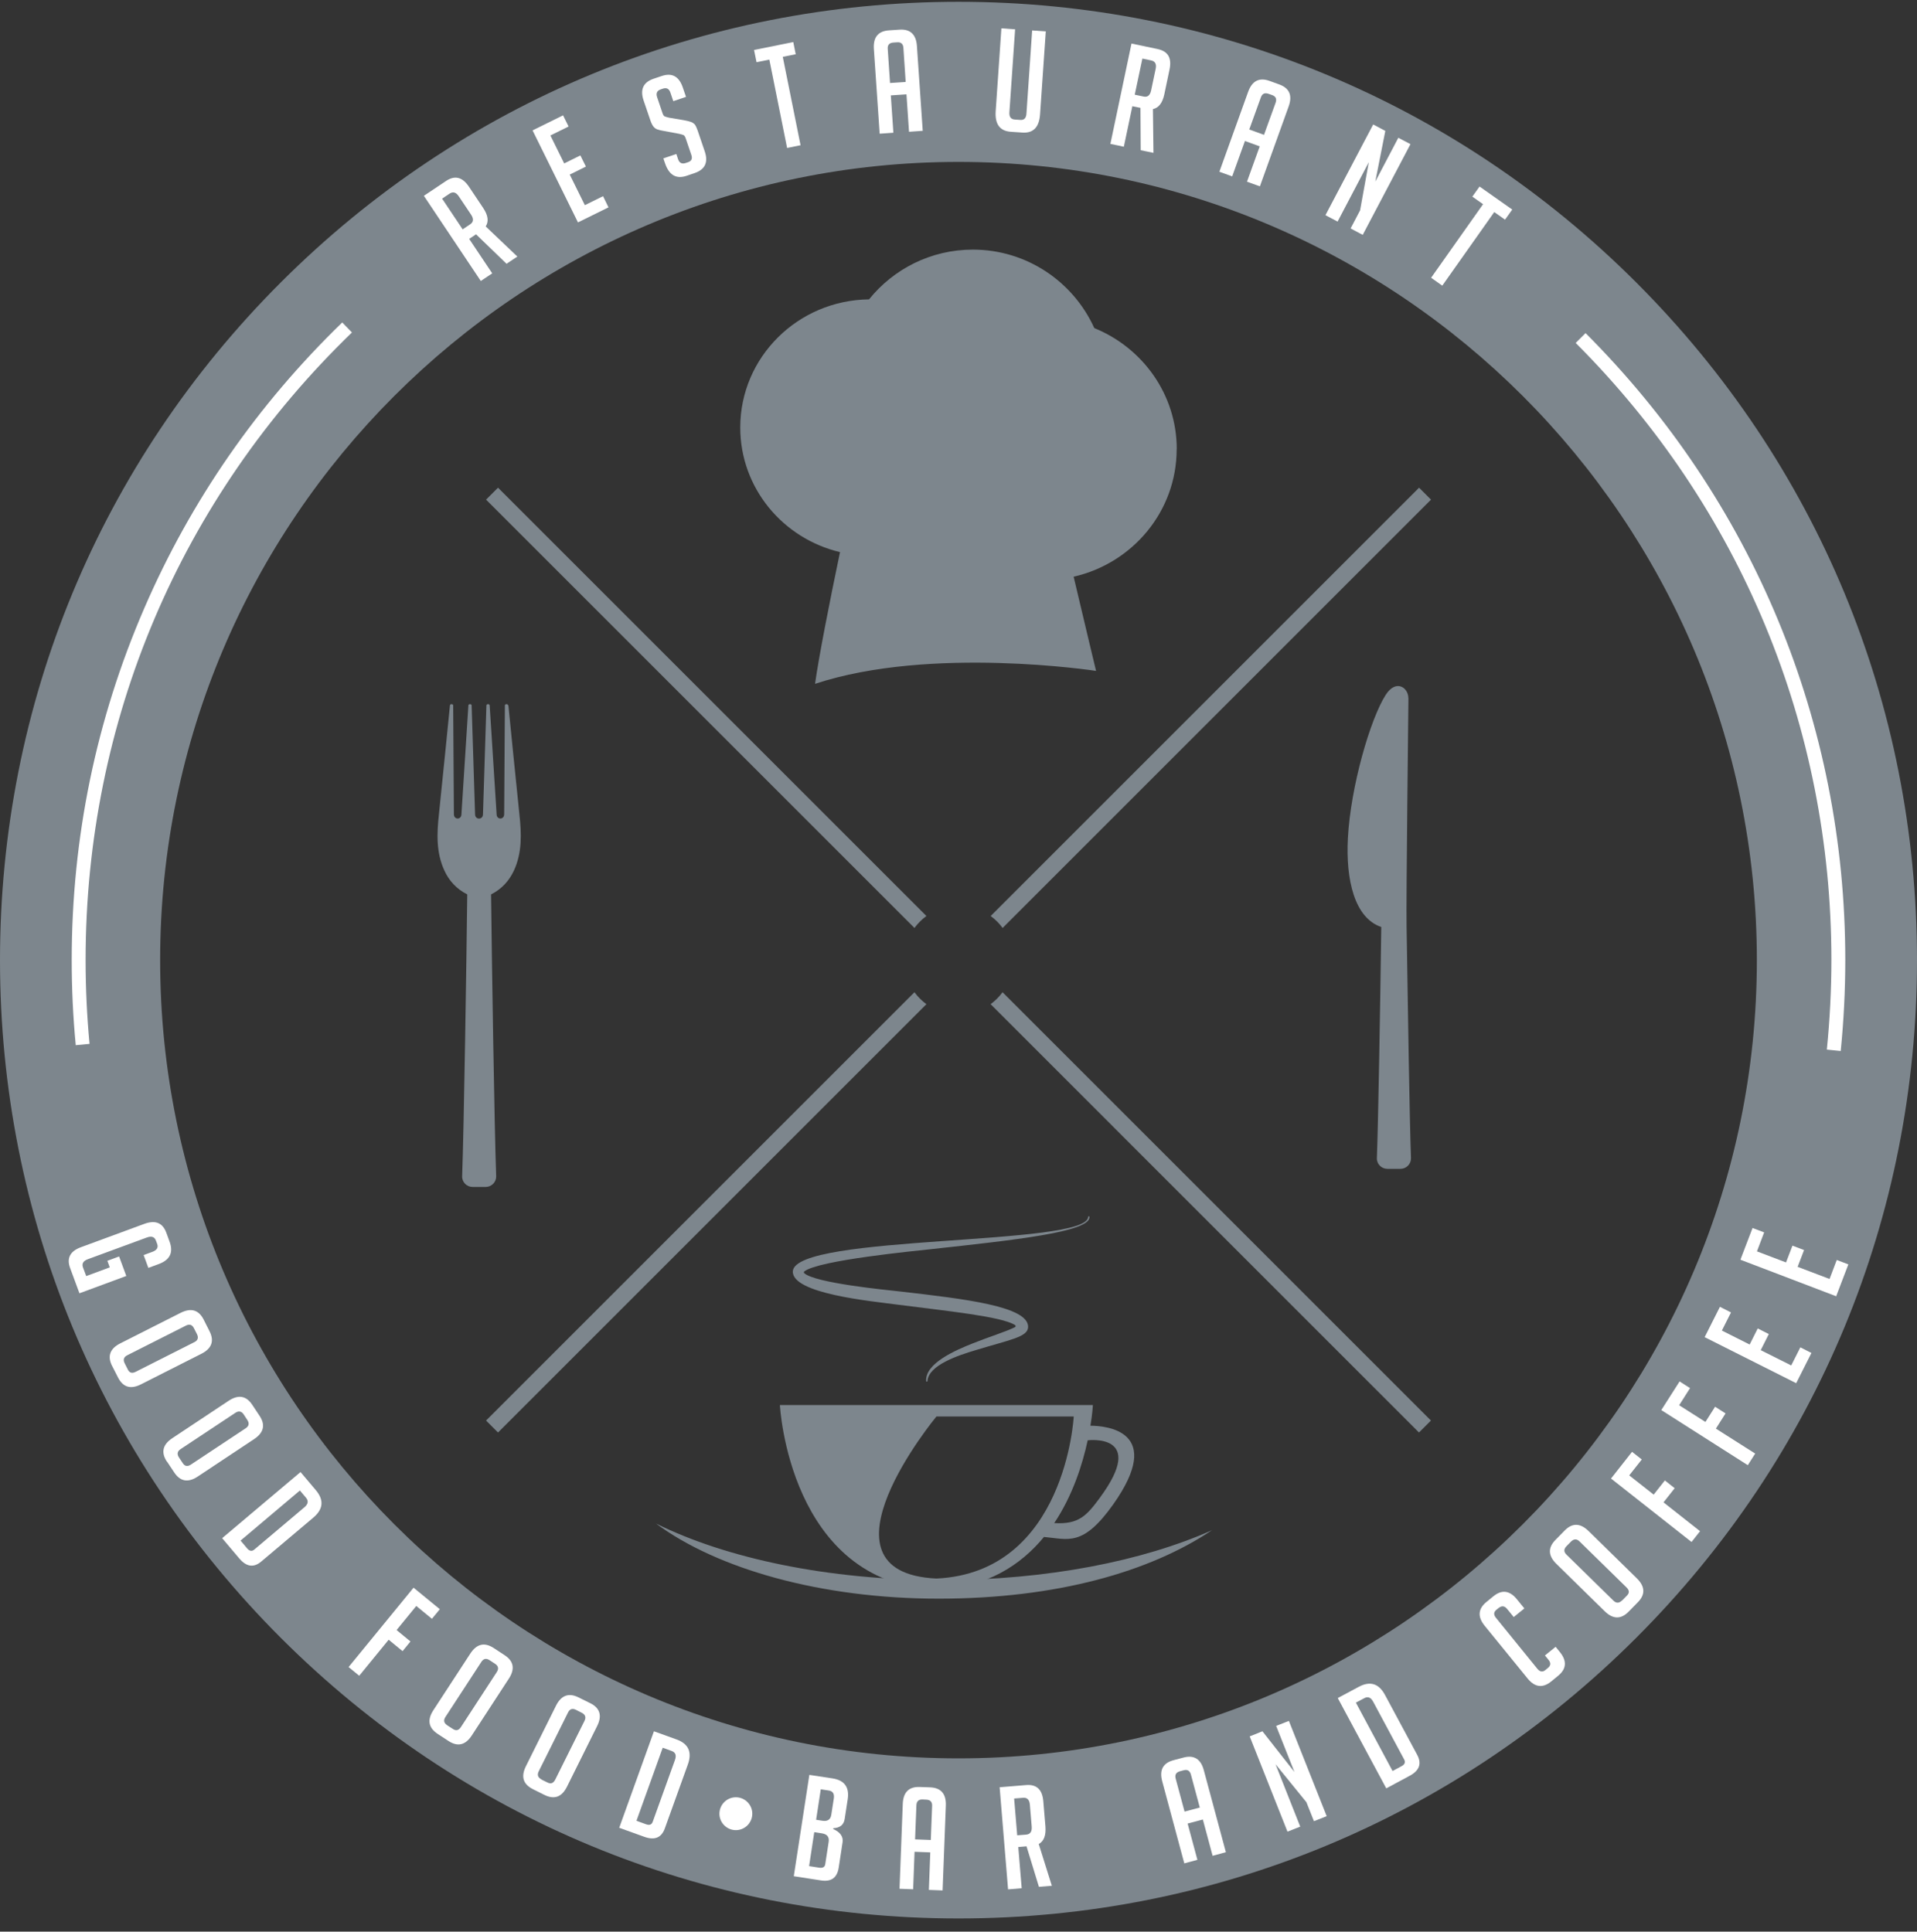 <svg width="128" height="129" viewBox="0 0 128 129" fill="none" xmlns="http://www.w3.org/2000/svg">
<rect x="0" y="0" width="128" height="129" fill="#333333" stroke="none"/>
<path d="M64 128.12C46.904 128.12 30.835 121.465 18.745 109.375C6.655 97.285 0 81.216 0 64.12C0 47.024 6.655 30.949 18.745 18.865C30.835 6.775 46.904 0.12 64 0.12C81.096 0.12 97.165 6.775 109.255 18.865C121.345 30.955 128 47.024 128 64.12C128 81.216 121.345 97.285 109.255 109.375C97.165 121.465 81.096 128.12 64 128.12ZM64 10.813C34.609 10.813 10.693 34.729 10.693 64.12C10.693 93.511 34.609 117.427 64 117.427C93.391 117.427 117.307 93.511 117.307 64.12C117.307 34.729 93.391 10.813 64 10.813Z" fill="#7D868D"/>
<path d="M94.037 46.613C94.037 45.926 93.215 45.328 92.523 46.407C91.502 48.004 90.181 52.523 89.999 55.985C89.852 58.738 90.439 61.309 92.229 61.907C92.159 67.113 92.03 74.877 91.936 77.336C91.918 77.736 92.241 78.058 92.64 78.058H93.509C93.902 78.058 94.225 77.736 94.213 77.336C94.119 74.871 94.002 67.095 93.919 61.889C93.884 59.923 94.043 47.135 94.043 46.613H94.037Z" fill="#7D868D"/>
<path d="M33.928 47.112C33.928 46.995 33.711 46.995 33.711 47.112L33.664 54.372C33.664 54.76 33.159 54.76 33.159 54.372L32.696 47.112C32.696 46.995 32.478 46.995 32.478 47.112L32.249 54.372C32.249 54.572 32.12 54.666 31.985 54.666C31.85 54.666 31.721 54.572 31.721 54.372L31.492 47.112C31.492 46.995 31.275 46.995 31.275 47.112L30.811 54.372C30.811 54.76 30.307 54.76 30.307 54.372L30.26 47.112C30.26 46.995 30.043 46.995 30.043 47.112C30.043 47.112 29.427 53.304 29.309 54.366C29.168 55.663 29.115 56.931 29.673 58.14C29.978 58.803 30.471 59.367 31.199 59.73C31.152 63.95 30.976 75.447 30.858 78.546C30.841 78.945 31.164 79.268 31.557 79.268H32.425C32.819 79.268 33.142 78.945 33.13 78.546C33.012 75.447 32.836 63.95 32.789 59.73C33.517 59.367 34.004 58.803 34.315 58.14C34.873 56.931 34.82 55.663 34.679 54.366C34.562 53.304 33.946 47.112 33.946 47.112H33.928Z" fill="#7D868D"/>
<path d="M72.744 81.263C72.744 81.263 72.727 81.222 72.703 81.222C72.68 81.222 72.656 81.239 72.656 81.263C72.627 83.235 53.09 82.413 52.937 84.901C52.878 86.404 58.172 86.891 59.962 87.132C63.225 87.554 66.864 87.912 67.779 88.493C67.803 88.511 67.815 88.534 67.815 88.564C67.815 88.593 67.797 88.617 67.773 88.628C67.234 88.91 65.989 89.297 64.951 89.714C63.836 90.16 61.764 91.034 61.84 92.232C61.84 92.255 61.858 92.273 61.881 92.273C61.905 92.273 61.928 92.255 61.928 92.232C61.993 91.152 64.058 90.495 65.109 90.178C67.433 89.467 68.624 89.297 68.648 88.628C68.695 87.243 64.458 86.75 60.074 86.245C59.181 86.146 54.422 85.688 53.7 85.025C53.682 85.007 53.676 84.99 53.676 84.966C53.676 84.942 53.688 84.925 53.706 84.907C54.674 84.156 61.124 83.54 62.175 83.422C67.697 82.818 72.774 82.278 72.744 81.28V81.263ZM67.967 88.493C67.967 88.493 67.973 88.493 67.967 88.493V88.493Z" fill="#7D868D"/>
<path d="M72.809 95.213C72.95 94.368 72.973 93.834 72.973 93.834H52.074C52.074 93.834 52.679 105.718 62.521 106.17C65.884 106.018 68.167 104.521 69.716 102.631V102.643C71.33 102.784 72.298 103.324 74.323 100.478C77.809 95.559 73.865 95.219 72.809 95.213ZM62.527 105.419C53.899 105.02 62.527 94.597 62.527 94.597H71.694C71.694 94.597 71.16 105.02 62.527 105.419ZM73.443 100.02C72.568 101.205 72.04 101.816 70.403 101.716C70.391 101.716 70.385 101.733 70.373 101.745C71.635 99.867 72.287 97.76 72.627 96.187C72.627 96.187 76.641 95.683 73.437 100.026L73.443 100.02Z" fill="#7D868D"/>
<path d="M62.838 105.525C55.273 105.525 48.471 104.063 43.799 101.745C47.872 104.768 54.809 106.763 62.679 106.763C70.55 106.763 76.788 104.967 80.926 102.191C76.307 104.251 69.91 105.525 62.838 105.525Z" fill="#7D868D"/>
<path d="M78.573 29.998C78.573 26.348 76.295 23.22 73.067 21.911C71.671 18.824 68.566 16.67 64.957 16.67C62.157 16.67 59.657 17.967 58.026 19.992C53.266 20.05 49.428 23.859 49.428 28.549C49.428 32.586 52.268 35.967 56.089 36.871C55.396 40.175 54.663 43.919 54.422 45.668C62.157 43.109 73.185 44.805 73.185 44.805C73.185 44.805 72.457 41.777 71.688 38.514C75.626 37.616 78.567 34.147 78.567 29.998H78.573Z" fill="#7D868D"/>
<path d="M28.3 13.079L29.791 12.081C30.372 11.694 30.882 11.823 31.316 12.474L32.255 13.877C32.59 14.376 32.649 14.786 32.431 15.121L34.544 17.134L33.822 17.615L31.786 15.649L31.328 15.954L32.866 18.255L32.103 18.765L28.3 13.073V13.079ZM30.894 15.315L31.393 14.98C31.622 14.828 31.639 14.616 31.457 14.34L30.636 13.114C30.454 12.838 30.248 12.779 30.019 12.932L29.52 13.266L30.894 15.32V15.315Z" fill="white"/>
<path d="M38.588 14.845L35.56 8.707L37.596 7.703L37.966 8.448L36.751 9.047L37.672 10.913L38.752 10.379L39.122 11.125L38.042 11.659L39.051 13.701L40.266 13.102L40.63 13.848L38.594 14.851L38.588 14.845Z" fill="white"/>
<path d="M44.956 6.752L44.762 6.182C44.674 5.924 44.504 5.836 44.251 5.924L44.116 5.971C43.87 6.053 43.788 6.229 43.876 6.488L44.239 7.562C44.281 7.685 44.333 7.755 44.392 7.779C44.457 7.802 44.55 7.831 44.68 7.861L45.654 8.025C45.871 8.066 46.024 8.101 46.117 8.137C46.211 8.166 46.294 8.219 46.364 8.283C46.434 8.348 46.505 8.501 46.587 8.729L47.056 10.109C47.303 10.836 47.08 11.318 46.382 11.558L45.847 11.74C45.155 11.975 44.674 11.699 44.404 10.901L44.292 10.578L45.161 10.285L45.278 10.637C45.366 10.889 45.536 10.971 45.795 10.883L45.947 10.831C46.176 10.754 46.247 10.59 46.159 10.338L45.783 9.234C45.742 9.117 45.689 9.04 45.63 9.017C45.566 8.994 45.472 8.964 45.343 8.935L44.363 8.753C44.151 8.718 43.993 8.682 43.887 8.641C43.782 8.6 43.694 8.536 43.623 8.442C43.553 8.348 43.488 8.219 43.43 8.049L42.978 6.722C42.725 5.983 42.948 5.496 43.635 5.261L44.175 5.079C44.867 4.844 45.337 5.097 45.589 5.836L45.806 6.47L44.938 6.763L44.956 6.752Z" fill="white"/>
<path d="M52.268 3.8L53.454 9.699L52.556 9.881L51.37 3.982L50.514 4.153L50.349 3.337L52.967 2.809L53.131 3.624L52.268 3.795V3.8Z" fill="white"/>
<path d="M59.652 8.865L58.736 8.929L58.349 3.272C58.296 2.491 58.63 2.074 59.364 2.027L60.051 1.981C60.778 1.928 61.172 2.297 61.224 3.078L61.612 8.736L60.696 8.8L60.526 6.3L59.481 6.37L59.652 8.871V8.865ZM60.473 5.467L60.321 3.195C60.303 2.931 60.162 2.802 59.892 2.826L59.646 2.843C59.382 2.861 59.252 3.002 59.276 3.272L59.428 5.543L60.473 5.473V5.467Z" fill="white"/>
<path d="M69.828 2.104L69.446 7.638C69.388 8.501 68.989 8.906 68.255 8.853L67.486 8.8C66.758 8.747 66.424 8.29 66.483 7.421L66.864 1.893L67.78 1.957L67.398 7.509C67.381 7.808 67.498 7.967 67.768 7.984L68.138 8.008C68.384 8.026 68.519 7.885 68.537 7.585L68.918 2.033L69.834 2.098L69.828 2.104Z" fill="white"/>
<path d="M75.55 2.908L77.305 3.278C77.992 3.425 78.25 3.877 78.091 4.64L77.745 6.289C77.622 6.876 77.364 7.204 76.982 7.286L77.017 10.209L76.166 10.033L76.149 7.204L75.609 7.093L75.04 9.798L74.142 9.61L75.55 2.914V2.908ZM75.767 6.324L76.354 6.447C76.624 6.506 76.788 6.371 76.859 6.048L77.164 4.604C77.234 4.282 77.135 4.094 76.865 4.035L76.278 3.912L75.767 6.33V6.324Z" fill="white"/>
<path d="M82.282 11.782L81.419 11.47L83.338 6.136C83.602 5.402 84.078 5.156 84.764 5.402L85.41 5.637C86.097 5.883 86.308 6.376 86.044 7.11L84.124 12.445L83.262 12.134L84.113 9.774L83.127 9.416L82.276 11.776L82.282 11.782ZM84.4 9L85.175 6.858C85.263 6.605 85.187 6.435 84.934 6.347L84.7 6.265C84.447 6.177 84.277 6.253 84.189 6.505L83.414 8.648L84.4 9.006V9Z" fill="white"/>
<path d="M91.83 12.128L93.368 9.2L94.178 9.628L90.991 15.685L90.181 15.256L90.815 14.047L91.396 10.831L89.312 14.799L88.502 14.37L91.689 8.313L92.499 8.742L91.83 12.128Z" fill="white"/>
<path d="M99.771 14.165L96.302 19.077L95.557 18.549L99.026 13.637L98.31 13.132L98.791 12.457L100.974 13.995L100.493 14.67L99.777 14.165H99.771Z" fill="white"/>
<path d="M7.172 84.198L7.952 83.91L8.433 85.213L5.305 86.369L4.683 84.685C4.437 84.022 4.683 83.558 5.399 83.294L9.636 81.733C10.37 81.463 10.857 81.657 11.104 82.32L11.321 82.913C11.591 83.64 11.35 84.139 10.605 84.415L9.906 84.673L9.59 83.816L10.165 83.605C10.476 83.494 10.587 83.312 10.493 83.065L10.411 82.848C10.317 82.596 10.118 82.531 9.807 82.643L5.869 84.092C5.558 84.204 5.452 84.392 5.54 84.638L5.757 85.219L7.33 84.638L7.166 84.192L7.172 84.198Z" fill="white"/>
<path d="M7.488 91.229C7.154 90.572 7.336 90.067 8.028 89.715L12.054 87.678C12.753 87.326 13.263 87.473 13.598 88.124L13.991 88.905C14.32 89.556 14.138 90.061 13.439 90.413L9.413 92.45C8.721 92.802 8.21 92.643 7.876 91.986L7.488 91.223V91.229ZM8.328 91.053L8.539 91.47C8.65 91.687 8.821 91.734 9.061 91.611L12.976 89.633C13.216 89.515 13.269 89.328 13.146 89.087L12.952 88.705C12.829 88.465 12.653 88.406 12.412 88.529L8.498 90.507C8.257 90.63 8.204 90.812 8.328 91.053Z" fill="white"/>
<path d="M11.145 97.614C10.74 96.998 10.858 96.476 11.503 96.047L15.259 93.553C15.911 93.119 16.439 93.207 16.844 93.817L17.331 94.551C17.736 95.161 17.613 95.678 16.961 96.112L13.205 98.606C12.56 99.035 12.031 98.941 11.627 98.324L11.151 97.608L11.145 97.614ZM11.955 97.338L12.213 97.726C12.348 97.925 12.524 97.955 12.748 97.808L16.404 95.384C16.627 95.237 16.662 95.05 16.509 94.821L16.275 94.463C16.128 94.24 15.94 94.204 15.717 94.351L12.061 96.775C11.838 96.922 11.803 97.11 11.955 97.338Z" fill="white"/>
<path d="M14.836 102.72L20.066 98.307L21.093 99.522C21.644 100.179 21.586 100.789 20.917 101.353L17.448 104.281C16.943 104.71 16.456 104.639 15.981 104.082L14.831 102.72H14.836ZM16.063 102.884L16.503 103.407C16.662 103.589 16.814 103.618 16.973 103.489L20.324 100.66C20.576 100.449 20.611 100.238 20.435 100.026L20.024 99.539L16.063 102.884Z" fill="white"/>
<path d="M27.402 109.628L26.879 110.268L25.952 109.505L23.986 111.911L23.276 111.33L27.613 106.03L29.368 107.468L28.84 108.108L27.795 107.251L26.48 108.859L27.407 109.622L27.402 109.628Z" fill="white"/>
<path d="M29.227 115.796C28.611 115.391 28.511 114.869 28.933 114.217L31.398 110.438C31.827 109.78 32.343 109.657 32.96 110.056L33.693 110.537C34.304 110.936 34.398 111.465 33.969 112.116L31.504 115.896C31.081 116.547 30.559 116.67 29.943 116.265L29.227 115.796ZM29.861 115.221L30.254 115.473C30.454 115.602 30.63 115.561 30.776 115.338L33.171 111.664C33.318 111.441 33.276 111.253 33.048 111.107L32.69 110.872C32.467 110.725 32.279 110.766 32.138 110.989L29.743 114.663C29.597 114.886 29.638 115.074 29.867 115.221H29.861Z" fill="white"/>
<path d="M35.589 119.487C34.926 119.159 34.773 118.648 35.114 117.955L37.121 113.918C37.467 113.219 37.972 113.031 38.623 113.354L39.41 113.742C40.061 114.064 40.219 114.581 39.867 115.279L37.86 119.317C37.514 120.01 37.015 120.197 36.352 119.869L35.583 119.487H35.589ZM36.152 118.842L36.569 119.047C36.786 119.153 36.95 119.088 37.074 118.847L39.028 114.921C39.145 114.681 39.081 114.505 38.84 114.381L38.459 114.188C38.218 114.07 38.042 114.129 37.925 114.37L35.97 118.296C35.853 118.536 35.918 118.712 36.158 118.836L36.152 118.842Z" fill="white"/>
<path d="M41.346 122.064L43.664 115.62L45.161 116.16C45.971 116.448 46.223 117.011 45.93 117.833L44.392 122.105C44.169 122.727 43.711 122.915 43.025 122.669L41.346 122.064ZM42.491 121.595L43.136 121.829C43.365 121.912 43.512 121.859 43.582 121.665L45.067 117.539C45.178 117.228 45.108 117.029 44.85 116.935L44.251 116.718L42.496 121.6L42.491 121.595Z" fill="white"/>
<path d="M55.631 122.146C56.107 122.358 56.318 122.657 56.259 123.033L56.001 124.729C55.895 125.404 55.502 125.685 54.821 125.58L53.002 125.298L54.041 118.531L55.584 118.766C56.388 118.889 56.729 119.359 56.6 120.175L56.4 121.477C56.341 121.865 56.089 122.07 55.637 122.094V122.141L55.631 122.146ZM54.017 124.623L54.698 124.729C54.939 124.764 55.074 124.688 55.103 124.494L55.332 122.997C55.379 122.675 55.226 122.487 54.868 122.434L54.369 122.358L54.023 124.629L54.017 124.623ZM54.493 121.53L54.915 121.595C55.261 121.648 55.461 121.513 55.508 121.184L55.672 120.128C55.725 119.799 55.614 119.617 55.344 119.576L54.804 119.494L54.493 121.53Z" fill="white"/>
<path d="M60.978 126.172L60.062 126.137L60.279 120.467C60.309 119.687 60.69 119.311 61.418 119.34L62.104 119.364C62.832 119.393 63.184 119.798 63.155 120.579L62.938 126.248L62.022 126.213L62.116 123.707L61.066 123.666L60.972 126.172H60.978ZM62.151 122.879L62.239 120.602C62.251 120.338 62.122 120.197 61.852 120.186L61.605 120.174C61.341 120.162 61.201 120.291 61.189 120.561L61.101 122.838L62.151 122.879Z" fill="white"/>
<path d="M66.735 119.358L68.519 119.211C69.217 119.153 69.599 119.516 69.663 120.291L69.804 121.975C69.851 122.568 69.704 122.961 69.358 123.149L70.233 125.937L69.37 126.007L68.542 123.302L67.991 123.349L68.22 126.101L67.31 126.178L66.747 119.358H66.735ZM67.92 122.568L68.519 122.521C68.789 122.498 68.912 122.322 68.889 121.993L68.766 120.52C68.736 120.191 68.589 120.039 68.314 120.062L67.715 120.109L67.92 122.568Z" fill="white"/>
<path d="M79.964 124.2L79.077 124.441L77.604 118.965C77.399 118.208 77.651 117.739 78.356 117.551L79.019 117.375C79.723 117.187 80.181 117.469 80.38 118.22L81.853 123.695L80.967 123.936L80.316 121.512L79.3 121.782L79.952 124.206L79.964 124.2ZM80.11 120.708L79.518 118.507C79.447 118.249 79.283 118.155 79.025 118.226L78.784 118.29C78.526 118.361 78.432 118.525 78.502 118.783L79.095 120.984L80.11 120.714V120.708Z" fill="white"/>
<path d="M86.431 118.337L85.21 115.261L86.061 114.927L88.585 121.289L87.734 121.623L87.229 120.355L85.169 117.82L86.818 121.987L85.967 122.322L83.443 115.96L84.294 115.619L86.425 118.331L86.431 118.337Z" fill="white"/>
<path d="M92.564 119.434L89.324 113.401L90.727 112.65C91.484 112.245 92.071 112.427 92.482 113.201L94.63 117.198C94.941 117.779 94.776 118.243 94.131 118.589L92.558 119.434H92.564ZM92.981 118.272L93.585 117.949C93.796 117.838 93.855 117.691 93.761 117.509L91.689 113.647C91.531 113.354 91.337 113.278 91.097 113.407L90.533 113.706L92.986 118.278L92.981 118.272Z" fill="white"/>
<path d="M103.873 109.98L104.149 110.321C104.636 110.919 104.601 111.453 104.032 111.917L103.574 112.293C103.004 112.756 102.476 112.686 101.989 112.081L99.137 108.578C98.65 107.979 98.685 107.445 99.254 106.981L99.712 106.606C100.281 106.142 100.81 106.212 101.297 106.817L101.784 107.415L101.074 107.991L100.628 107.445C100.457 107.239 100.27 107.222 100.058 107.392L99.918 107.504C99.73 107.656 99.718 107.838 99.888 108.043L102.652 111.447C102.823 111.653 102.999 111.682 103.186 111.53L103.362 111.383C103.55 111.23 103.562 111.048 103.392 110.843L103.157 110.555L103.867 109.98H103.873Z" fill="white"/>
<path d="M108.75 107.626C108.234 108.154 107.699 108.143 107.148 107.603L103.926 104.445C103.368 103.9 103.345 103.365 103.855 102.843L104.472 102.215C104.982 101.693 105.516 101.705 106.074 102.25L109.296 105.408C109.847 105.954 109.871 106.488 109.354 107.01L108.756 107.62L108.75 107.626ZM108.31 106.887L108.638 106.552C108.809 106.382 108.797 106.2 108.603 106.012L105.469 102.943C105.282 102.755 105.088 102.761 104.894 102.955L104.595 103.26C104.407 103.448 104.407 103.641 104.595 103.823L107.729 106.893C107.922 107.08 108.11 107.075 108.304 106.881L108.31 106.887Z" fill="white"/>
<path d="M111.168 98.87L111.819 99.387L111.074 100.332L113.515 102.257L112.946 102.978L107.57 98.741L108.973 96.957L109.624 97.468L108.785 98.53L110.417 99.815L111.162 98.87H111.168Z" fill="white"/>
<path d="M114.519 93.946L115.217 94.392L114.572 95.407L117.195 97.074L116.702 97.849L110.927 94.169L112.148 92.256L112.846 92.702L112.119 93.846L113.873 94.961L114.519 93.946Z" fill="white"/>
<path d="M119.936 92.374L113.821 89.298L114.842 87.273L115.581 87.649L114.971 88.858L116.826 89.791L117.366 88.717L118.105 89.093L117.565 90.167L119.602 91.188L120.212 89.979L120.951 90.355L119.93 92.379L119.936 92.374Z" fill="white"/>
<path d="M122.607 86.569L116.209 84.127L117.019 82.009L117.794 82.302L117.313 83.57L119.255 84.309L119.684 83.188L120.459 83.482L120.03 84.603L122.161 85.413L122.642 84.145L123.416 84.439L122.607 86.557V86.569Z" fill="white"/>
<path d="M5.059 69.807C4.877 67.929 4.789 66.015 4.789 64.12C4.789 55.95 6.421 48.033 9.643 40.597C12.753 33.414 17.202 27.005 22.853 21.535L23.499 22.204C12.031 33.285 5.716 48.174 5.716 64.114C5.716 65.98 5.804 67.864 5.98 69.713L5.053 69.801L5.059 69.807Z" fill="white"/>
<path d="M122.906 70.189L121.979 70.095C122.178 68.123 122.284 66.11 122.284 64.115C122.284 48.544 116.221 33.913 105.211 22.903L105.869 22.246C117.055 33.432 123.211 48.298 123.211 64.115C123.211 66.145 123.106 68.188 122.906 70.189Z" fill="white"/>
<path d="M66.946 61.972L95.551 33.367L94.753 32.569L66.148 61.174C66.453 61.397 66.723 61.667 66.946 61.972Z" fill="#7D868D"/>
<path d="M61.858 61.174L33.253 32.569L32.455 33.367L61.06 61.972C61.283 61.667 61.553 61.397 61.858 61.174Z" fill="#7D868D"/>
<path d="M66.143 67.061L94.747 95.666L95.546 94.868L66.941 66.263C66.718 66.568 66.448 66.838 66.143 67.061Z" fill="#7D868D"/>
<path d="M61.06 66.263L32.455 94.868L33.253 95.666L61.858 67.061C61.553 66.838 61.283 66.568 61.06 66.263Z" fill="#7D868D"/>
<path d="M50.232 121.125C50.232 121.729 49.739 122.222 49.134 122.222C48.53 122.222 48.037 121.729 48.037 121.125C48.037 120.52 48.53 120.027 49.134 120.027C49.739 120.027 50.232 120.52 50.232 121.125Z" fill="white"/>
</svg>
